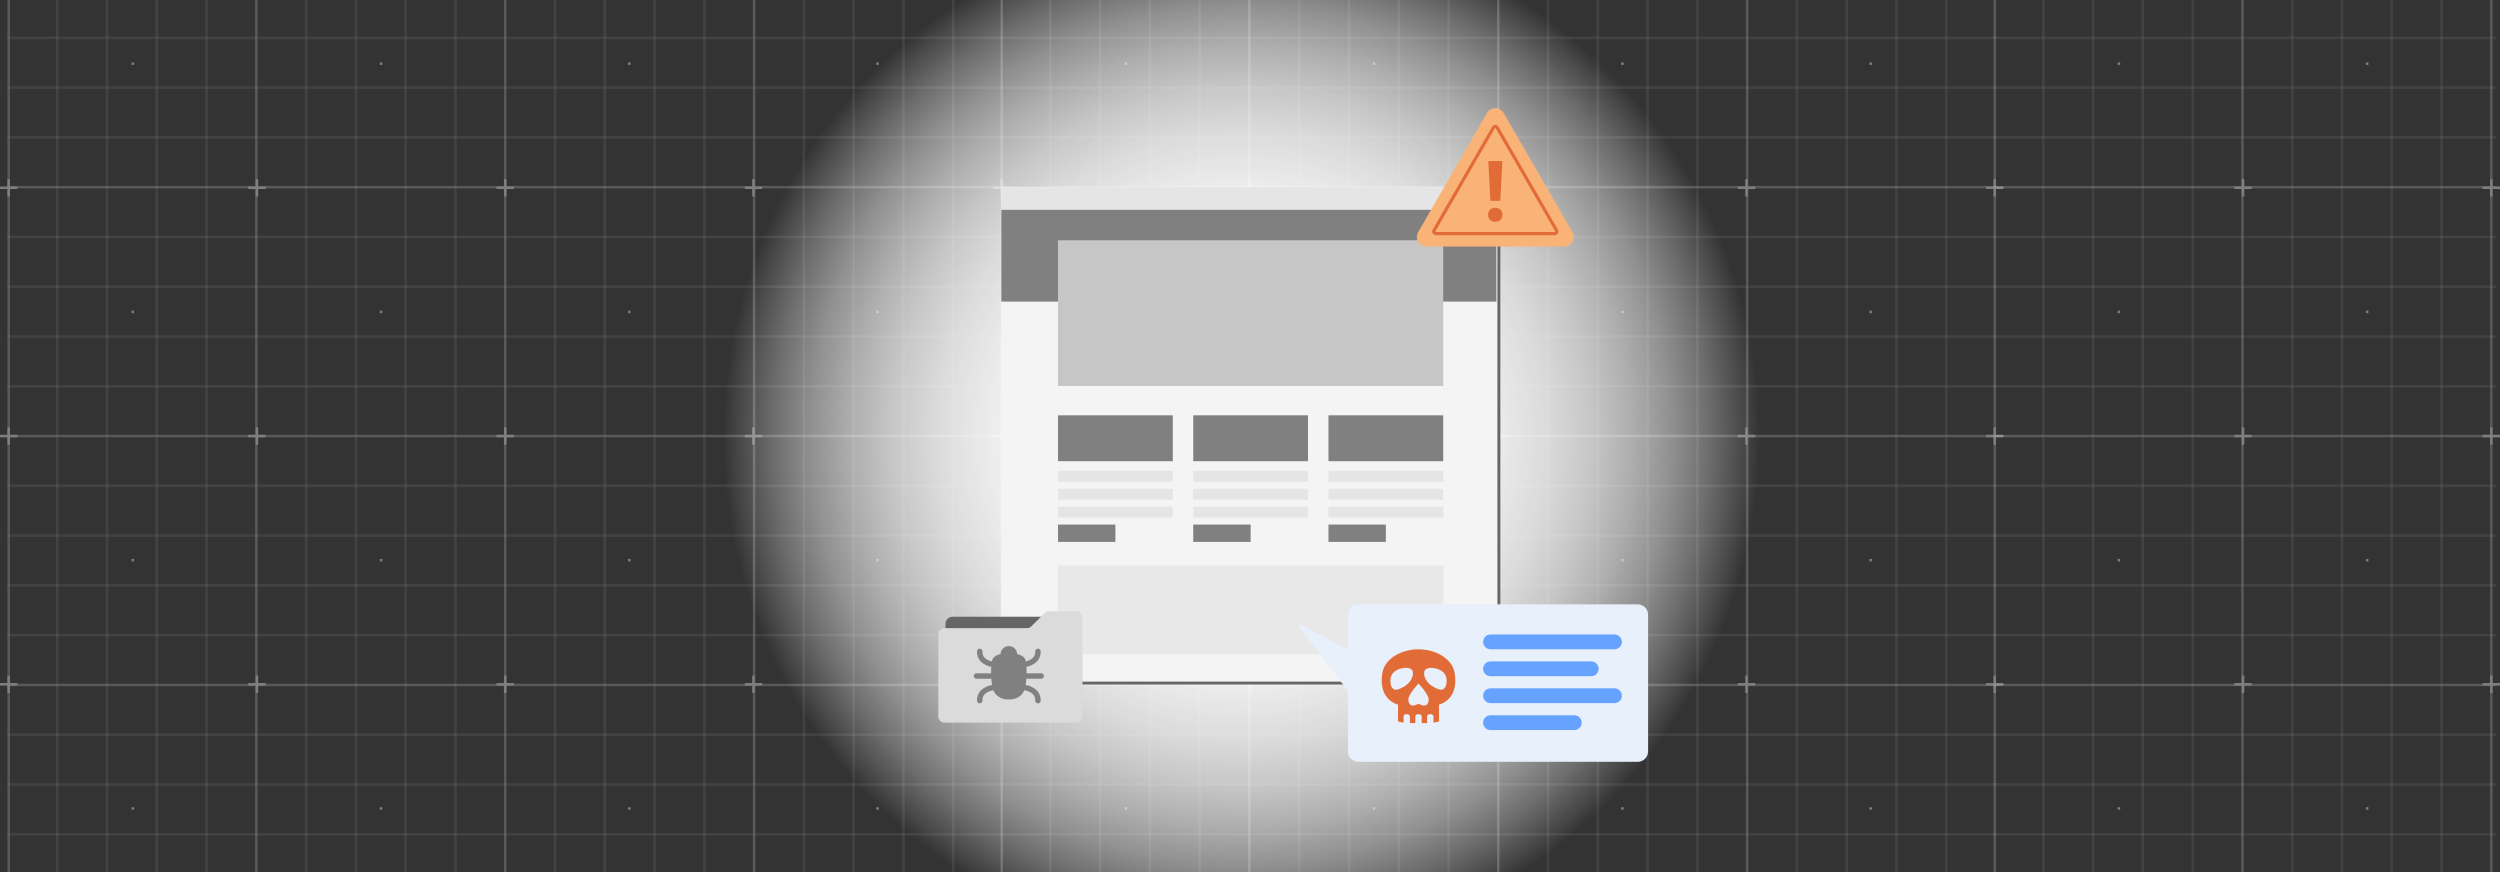 <svg id="Layer_1" data-name="Layer 1" xmlns="http://www.w3.org/2000/svg" xmlns:xlink="http://www.w3.org/1999/xlink" viewBox="0 0 860 300"><rect x="0" y="0" width="860" height="300" fill="#333333" stroke="none"/><defs><radialGradient id="radial-gradient" cx="427.011" cy="150.083" r="178.403" gradientUnits="userSpaceOnUse"><stop offset="0" stop-color="#fff"/><stop offset="0.24" stop-color="#fff" stop-opacity="0.991"/><stop offset="0.377" stop-color="#fff" stop-opacity="0.958"/><stop offset="0.488" stop-color="#fff" stop-opacity="0.904"/><stop offset="0.585" stop-color="#fff" stop-opacity="0.826"/><stop offset="0.673" stop-color="#fff" stop-opacity="0.725"/><stop offset="0.754" stop-color="#fff" stop-opacity="0.601"/><stop offset="0.831" stop-color="#fff" stop-opacity="0.454"/><stop offset="0.903" stop-color="#fff" stop-opacity="0.283"/><stop offset="0.97" stop-color="#fff" stop-opacity="0.095"/><stop offset="1" stop-color="#fff" stop-opacity="0"/></radialGradient></defs><g opacity="0.5"><rect x="2.562" y="-20.804" width="0.854" height="341.609" fill="#ccc" opacity="0.5"/><rect x="19.257" y="-21.231" width="0.856" height="342.463" fill="#ccc" opacity="0.2"/><rect x="36.38" y="-21.231" width="0.856" height="342.463" fill="#ccc" opacity="0.2"/><rect x="53.504" y="-21.231" width="0.856" height="342.463" fill="#ccc" opacity="0.2"/><rect x="70.626" y="-21.231" width="0.856" height="342.463" fill="#ccc" opacity="0.2"/><rect x="87.749" y="-21.231" width="0.857" height="342.463" fill="#ccc" opacity="0.5"/><rect x="104.873" y="-21.231" width="0.856" height="342.463" fill="#ccc" opacity="0.2"/><rect x="121.996" y="-21.231" width="0.856" height="342.463" fill="#ccc" opacity="0.2"/><rect x="139.119" y="-21.231" width="0.856" height="342.463" fill="#ccc" opacity="0.2"/><rect x="156.242" y="-21.231" width="0.856" height="342.463" fill="#ccc" opacity="0.2"/><rect x="173.365" y="-21.231" width="0.857" height="342.463" fill="#ccc" opacity="0.5"/><rect x="190.488" y="-21.231" width="0.856" height="342.463" fill="#ccc" opacity="0.2"/><rect x="207.612" y="-21.231" width="0.857" height="342.463" fill="#ccc" opacity="0.2"/><rect x="224.734" y="-21.231" width="0.857" height="342.463" fill="#ccc" opacity="0.2"/><rect x="241.858" y="-21.231" width="0.856" height="342.463" fill="#ccc" opacity="0.2"/><rect x="258.981" y="-21.231" width="0.856" height="342.463" fill="#ccc" opacity="0.5"/><rect x="276.104" y="-21.231" width="0.856" height="342.463" fill="#ccc" opacity="0.2"/><rect x="293.227" y="-21.231" width="0.857" height="342.463" fill="#ccc" opacity="0.2"/><rect x="310.35" y="-21.231" width="0.857" height="342.463" fill="#ccc" opacity="0.2"/><rect x="327.474" y="-21.231" width="0.856" height="342.463" fill="#ccc" opacity="0.2"/><rect x="344.171" y="-20.804" width="0.854" height="341.609" fill="#ccc" opacity="0.5"/><rect x="2.562" y="12.587" width="342.463" height="0.856" fill="#ccc" opacity="0.2"/><rect x="2.562" y="29.71" width="342.463" height="0.856" fill="#ccc" opacity="0.2"/><rect x="2.562" y="46.833" width="342.463" height="0.856" fill="#ccc" opacity="0.2"/><rect x="2.562" y="63.956" width="342.463" height="0.857" fill="#ccc" opacity="0.5"/><rect x="2.562" y="81.079" width="342.463" height="0.856" fill="#ccc" opacity="0.2"/><rect x="2.562" y="98.202" width="342.463" height="0.856" fill="#ccc" opacity="0.2"/><rect x="2.562" y="115.326" width="342.463" height="0.856" fill="#ccc" opacity="0.2"/><rect x="2.562" y="132.449" width="342.463" height="0.856" fill="#ccc" opacity="0.2"/><rect x="2.562" y="149.572" width="342.463" height="0.857" fill="#ccc" opacity="0.5"/><rect x="2.562" y="166.695" width="342.463" height="0.856" fill="#ccc" opacity="0.2"/><rect x="2.562" y="183.818" width="342.463" height="0.857" fill="#ccc" opacity="0.2"/><rect x="2.562" y="200.941" width="342.463" height="0.857" fill="#ccc" opacity="0.2"/><rect x="2.562" y="218.065" width="342.463" height="0.856" fill="#ccc" opacity="0.2"/><rect x="2.562" y="235.188" width="342.463" height="0.856" fill="#ccc" opacity="0.5"/><rect x="2.562" y="252.311" width="342.463" height="0.856" fill="#ccc" opacity="0.2"/><rect x="2.562" y="269.434" width="342.463" height="0.857" fill="#ccc" opacity="0.2"/><rect x="2.562" y="286.557" width="342.463" height="0.857" fill="#ccc" opacity="0.2"/><rect x="2.562" y="61.609" width="0.854" height="5.978" fill="#ccc"/><rect y="64.171" width="5.978" height="0.854" fill="#ccc"/><rect x="344.171" y="61.609" width="0.854" height="5.978" fill="#ccc"/><rect x="341.609" y="64.171" width="5.978" height="0.854" fill="#ccc"/><rect x="2.562" y="147.011" width="0.854" height="5.978" fill="#ccc"/><rect y="149.573" width="5.978" height="0.854" fill="#ccc"/><rect x="344.171" y="147.011" width="0.854" height="5.978" fill="#ccc"/><rect x="341.609" y="149.573" width="5.978" height="0.854" fill="#ccc"/><rect x="2.562" y="232.413" width="0.854" height="5.978" fill="#ccc"/><rect y="234.975" width="5.978" height="0.854" fill="#ccc"/><rect x="344.171" y="232.413" width="0.854" height="5.978" fill="#ccc"/><rect x="341.609" y="234.975" width="5.978" height="0.854" fill="#ccc"/><rect x="87.964" y="61.609" width="0.854" height="5.978" fill="#ccc"/><rect x="85.402" y="64.171" width="5.978" height="0.854" fill="#ccc"/><rect x="87.964" y="147.011" width="0.854" height="5.978" fill="#ccc"/><rect x="85.402" y="149.573" width="5.978" height="0.854" fill="#ccc"/><rect x="87.964" y="232.413" width="0.854" height="5.978" fill="#ccc"/><rect x="85.402" y="234.975" width="5.978" height="0.854" fill="#ccc"/><rect x="173.366" y="61.609" width="0.854" height="5.978" fill="#ccc"/><rect x="170.804" y="64.171" width="5.978" height="0.854" fill="#ccc"/><rect x="173.366" y="147.011" width="0.854" height="5.978" fill="#ccc"/><rect x="170.804" y="149.573" width="5.978" height="0.854" fill="#ccc"/><rect x="173.366" y="232.413" width="0.854" height="5.978" fill="#ccc"/><rect x="170.804" y="234.975" width="5.978" height="0.854" fill="#ccc"/><rect x="258.769" y="61.609" width="0.854" height="5.978" fill="#ccc"/><rect x="256.207" y="64.171" width="5.978" height="0.854" fill="#ccc"/><rect x="258.769" y="147.011" width="0.854" height="5.978" fill="#ccc"/><rect x="256.207" y="149.573" width="5.978" height="0.854" fill="#ccc"/><rect x="258.769" y="232.413" width="0.854" height="5.978" fill="#ccc"/><rect x="256.207" y="234.975" width="5.978" height="0.854" fill="#ccc"/><rect x="45.263" y="21.47" width="0.854" height="0.854" fill="#ccc"/><rect x="130.665" y="21.47" width="0.854" height="0.854" fill="#ccc"/><rect x="216.067" y="21.47" width="0.854" height="0.854" fill="#ccc"/><rect x="301.47" y="21.47" width="0.854" height="0.854" fill="#ccc"/><rect x="45.263" y="106.872" width="0.854" height="0.854" fill="#ccc"/><rect x="130.665" y="106.872" width="0.854" height="0.854" fill="#ccc"/><rect x="216.067" y="106.872" width="0.854" height="0.854" fill="#ccc"/><rect x="301.47" y="106.872" width="0.854" height="0.854" fill="#ccc"/><rect x="45.263" y="192.274" width="0.854" height="0.854" fill="#ccc"/><rect x="130.665" y="192.274" width="0.854" height="0.854" fill="#ccc"/><rect x="216.067" y="192.274" width="0.854" height="0.854" fill="#ccc"/><rect x="301.47" y="192.274" width="0.854" height="0.854" fill="#ccc"/><rect x="45.263" y="277.676" width="0.854" height="0.854" fill="#ccc"/><rect x="130.665" y="277.676" width="0.854" height="0.854" fill="#ccc"/><rect x="216.067" y="277.676" width="0.854" height="0.854" fill="#ccc"/><rect x="301.47" y="277.676" width="0.854" height="0.854" fill="#ccc"/></g><g opacity="0.5"><rect x="360.866" y="-21.231" width="0.856" height="342.463" fill="#ccc" opacity="0.2"/><rect x="377.989" y="-21.231" width="0.856" height="342.463" fill="#ccc" opacity="0.2"/><rect x="395.112" y="-21.231" width="0.856" height="342.463" fill="#ccc" opacity="0.2"/><rect x="412.235" y="-21.231" width="0.856" height="342.463" fill="#ccc" opacity="0.2"/><rect x="429.358" y="-21.231" width="0.857" height="342.463" fill="#ccc" opacity="0.5"/><rect x="446.482" y="-21.231" width="0.856" height="342.463" fill="#ccc" opacity="0.2"/><rect x="463.605" y="-21.231" width="0.856" height="342.463" fill="#ccc" opacity="0.2"/><rect x="480.728" y="-21.231" width="0.856" height="342.463" fill="#ccc" opacity="0.2"/><rect x="497.851" y="-21.231" width="0.856" height="342.463" fill="#ccc" opacity="0.2"/><rect x="514.974" y="-21.231" width="0.857" height="342.463" fill="#ccc" opacity="0.5"/><rect x="532.097" y="-21.231" width="0.856" height="342.463" fill="#ccc" opacity="0.2"/><rect x="549.22" y="-21.231" width="0.857" height="342.463" fill="#ccc" opacity="0.2"/><rect x="566.343" y="-21.231" width="0.857" height="342.463" fill="#ccc" opacity="0.2"/><rect x="583.467" y="-21.231" width="0.856" height="342.463" fill="#ccc" opacity="0.2"/><rect x="600.59" y="-21.231" width="0.856" height="342.463" fill="#ccc" opacity="0.5"/><rect x="617.713" y="-21.231" width="0.856" height="342.463" fill="#ccc" opacity="0.2"/><rect x="634.836" y="-21.231" width="0.857" height="342.463" fill="#ccc" opacity="0.2"/><rect x="651.959" y="-21.231" width="0.857" height="342.463" fill="#ccc" opacity="0.2"/><rect x="669.083" y="-21.231" width="0.856" height="342.463" fill="#ccc" opacity="0.2"/><rect x="685.779" y="-20.804" width="0.854" height="341.609" fill="#ccc" opacity="0.5"/><rect x="344.171" y="12.587" width="342.463" height="0.856" fill="#ccc" opacity="0.2"/><rect x="344.171" y="29.71" width="342.463" height="0.856" fill="#ccc" opacity="0.2"/><rect x="344.171" y="46.833" width="342.463" height="0.856" fill="#ccc" opacity="0.2"/><rect x="344.171" y="63.956" width="342.463" height="0.857" fill="#ccc" opacity="0.5"/><rect x="344.171" y="81.079" width="342.463" height="0.856" fill="#ccc" opacity="0.2"/><rect x="344.171" y="98.202" width="342.463" height="0.856" fill="#ccc" opacity="0.2"/><rect x="344.171" y="115.326" width="342.463" height="0.856" fill="#ccc" opacity="0.2"/><rect x="344.171" y="132.449" width="342.463" height="0.856" fill="#ccc" opacity="0.2"/><rect x="344.171" y="149.572" width="342.463" height="0.857" fill="#ccc" opacity="0.5"/><rect x="344.171" y="166.695" width="342.463" height="0.856" fill="#ccc" opacity="0.2"/><rect x="344.171" y="183.818" width="342.463" height="0.857" fill="#ccc" opacity="0.2"/><rect x="344.171" y="200.941" width="342.463" height="0.857" fill="#ccc" opacity="0.2"/><rect x="344.171" y="218.065" width="342.463" height="0.856" fill="#ccc" opacity="0.2"/><rect x="344.171" y="235.188" width="342.463" height="0.856" fill="#ccc" opacity="0.5"/><rect x="344.171" y="252.311" width="342.463" height="0.856" fill="#ccc" opacity="0.2"/><rect x="344.171" y="269.434" width="342.463" height="0.857" fill="#ccc" opacity="0.2"/><rect x="344.171" y="286.557" width="342.463" height="0.857" fill="#ccc" opacity="0.2"/><rect x="685.779" y="61.609" width="0.854" height="5.978" fill="#ccc"/><rect x="683.217" y="64.171" width="5.978" height="0.854" fill="#ccc"/><rect x="685.779" y="147.011" width="0.854" height="5.978" fill="#ccc"/><rect x="683.217" y="149.573" width="5.978" height="0.854" fill="#ccc"/><rect x="685.779" y="232.413" width="0.854" height="5.978" fill="#ccc"/><rect x="683.217" y="234.975" width="5.978" height="0.854" fill="#ccc"/><rect x="429.573" y="61.609" width="0.854" height="5.978" fill="#ccc"/><rect x="427.011" y="64.171" width="5.978" height="0.854" fill="#ccc"/><rect x="429.573" y="147.011" width="0.854" height="5.978" fill="#ccc"/><rect x="427.011" y="149.573" width="5.978" height="0.854" fill="#ccc"/><rect x="429.573" y="232.413" width="0.854" height="5.978" fill="#ccc"/><rect x="427.011" y="234.975" width="5.978" height="0.854" fill="#ccc"/><rect x="514.975" y="61.609" width="0.854" height="5.978" fill="#ccc"/><rect x="512.413" y="64.171" width="5.978" height="0.854" fill="#ccc"/><rect x="514.975" y="147.011" width="0.854" height="5.978" fill="#ccc"/><rect x="512.413" y="149.573" width="5.978" height="0.854" fill="#ccc"/><rect x="514.975" y="232.413" width="0.854" height="5.978" fill="#ccc"/><rect x="512.413" y="234.975" width="5.978" height="0.854" fill="#ccc"/><rect x="600.377" y="61.609" width="0.854" height="5.978" fill="#ccc"/><rect x="597.815" y="64.171" width="5.978" height="0.854" fill="#ccc"/><rect x="600.377" y="147.011" width="0.854" height="5.978" fill="#ccc"/><rect x="597.815" y="149.573" width="5.978" height="0.854" fill="#ccc"/><rect x="600.377" y="232.413" width="0.854" height="5.978" fill="#ccc"/><rect x="597.815" y="234.975" width="5.978" height="0.854" fill="#ccc"/><rect x="386.872" y="21.47" width="0.854" height="0.854" fill="#ccc"/><rect x="472.274" y="21.47" width="0.854" height="0.854" fill="#ccc"/><rect x="557.676" y="21.47" width="0.854" height="0.854" fill="#ccc"/><rect x="643.078" y="21.47" width="0.854" height="0.854" fill="#ccc"/><rect x="386.872" y="106.872" width="0.854" height="0.854" fill="#ccc"/><rect x="472.274" y="106.872" width="0.854" height="0.854" fill="#ccc"/><rect x="557.676" y="106.872" width="0.854" height="0.854" fill="#ccc"/><rect x="643.078" y="106.872" width="0.854" height="0.854" fill="#ccc"/><rect x="386.872" y="192.274" width="0.854" height="0.854" fill="#ccc"/><rect x="472.274" y="192.274" width="0.854" height="0.854" fill="#ccc"/><rect x="557.676" y="192.274" width="0.854" height="0.854" fill="#ccc"/><rect x="643.078" y="192.274" width="0.854" height="0.854" fill="#ccc"/><rect x="386.872" y="277.676" width="0.854" height="0.854" fill="#ccc"/><rect x="472.274" y="277.676" width="0.854" height="0.854" fill="#ccc"/><rect x="557.676" y="277.676" width="0.854" height="0.854" fill="#ccc"/><rect x="643.078" y="277.676" width="0.854" height="0.854" fill="#ccc"/></g><g opacity="0.5"><rect x="702.475" y="-21.231" width="0.856" height="342.463" fill="#ccc" opacity="0.2"/><rect x="719.598" y="-21.231" width="0.856" height="342.463" fill="#ccc" opacity="0.2"/><rect x="736.721" y="-21.231" width="0.856" height="342.463" fill="#ccc" opacity="0.2"/><rect x="753.844" y="-21.231" width="0.856" height="342.463" fill="#ccc" opacity="0.2"/><rect x="770.967" y="-21.231" width="0.857" height="342.463" fill="#ccc" opacity="0.5"/><rect x="788.09" y="-21.231" width="0.856" height="342.463" fill="#ccc" opacity="0.2"/><rect x="805.213" y="-21.231" width="0.856" height="342.463" fill="#ccc" opacity="0.2"/><rect x="822.337" y="-21.231" width="0.856" height="342.463" fill="#ccc" opacity="0.2"/><rect x="839.46" y="-21.231" width="0.856" height="342.463" fill="#ccc" opacity="0.2"/><rect x="856.583" y="-21.231" width="0.857" height="342.463" fill="#ccc" opacity="0.5"/><rect x="685.779" y="12.587" width="173.015" height="0.856" fill="#ccc" opacity="0.2"/><rect x="685.779" y="29.71" width="173.015" height="0.856" fill="#ccc" opacity="0.2"/><rect x="685.779" y="46.833" width="173.015" height="0.856" fill="#ccc" opacity="0.2"/><rect x="685.779" y="63.956" width="173.015" height="0.857" fill="#ccc" opacity="0.5"/><rect x="685.779" y="81.079" width="173.015" height="0.856" fill="#ccc" opacity="0.2"/><rect x="685.779" y="98.202" width="173.015" height="0.856" fill="#ccc" opacity="0.2"/><rect x="685.779" y="115.326" width="173.015" height="0.856" fill="#ccc" opacity="0.2"/><rect x="685.779" y="132.449" width="173.015" height="0.856" fill="#ccc" opacity="0.2"/><rect x="685.779" y="149.572" width="173.015" height="0.857" fill="#ccc" opacity="0.5"/><rect x="685.779" y="166.695" width="173.015" height="0.856" fill="#ccc" opacity="0.2"/><rect x="685.779" y="183.818" width="173.015" height="0.857" fill="#ccc" opacity="0.2"/><rect x="685.779" y="200.941" width="173.015" height="0.857" fill="#ccc" opacity="0.2"/><rect x="685.779" y="218.065" width="173.015" height="0.856" fill="#ccc" opacity="0.2"/><rect x="685.779" y="235.188" width="173.015" height="0.856" fill="#ccc" opacity="0.5"/><rect x="685.779" y="252.311" width="173.015" height="0.856" fill="#ccc" opacity="0.2"/><rect x="685.779" y="269.434" width="173.015" height="0.857" fill="#ccc" opacity="0.2"/><rect x="685.779" y="286.557" width="173.015" height="0.857" fill="#ccc" opacity="0.2"/><rect x="771.182" y="61.609" width="0.854" height="5.978" fill="#ccc"/><rect x="768.62" y="64.171" width="5.978" height="0.854" fill="#ccc"/><rect x="771.182" y="147.011" width="0.854" height="5.978" fill="#ccc"/><rect x="768.62" y="149.573" width="5.978" height="0.854" fill="#ccc"/><rect x="771.182" y="232.413" width="0.854" height="5.978" fill="#ccc"/><rect x="768.62" y="234.975" width="5.978" height="0.854" fill="#ccc"/><rect x="856.584" y="61.609" width="0.854" height="5.978" fill="#ccc"/><rect x="854.022" y="64.171" width="5.978" height="0.854" fill="#ccc"/><rect x="856.584" y="147.011" width="0.854" height="5.978" fill="#ccc"/><rect x="854.022" y="149.573" width="5.978" height="0.854" fill="#ccc"/><rect x="856.584" y="232.413" width="0.854" height="5.978" fill="#ccc"/><rect x="854.022" y="234.975" width="5.978" height="0.854" fill="#ccc"/><rect x="728.481" y="21.47" width="0.854" height="0.854" fill="#ccc"/><rect x="813.883" y="21.47" width="0.854" height="0.854" fill="#ccc"/><rect x="728.481" y="106.872" width="0.854" height="0.854" fill="#ccc"/><rect x="813.883" y="106.872" width="0.854" height="0.854" fill="#ccc"/><rect x="728.481" y="192.274" width="0.854" height="0.854" fill="#ccc"/><rect x="813.883" y="192.274" width="0.854" height="0.854" fill="#ccc"/><rect x="728.481" y="277.676" width="0.854" height="0.854" fill="#ccc"/><rect x="813.883" y="277.676" width="0.854" height="0.854" fill="#ccc"/></g><circle cx="427.011" cy="150.083" r="178.403" fill="url(#radial-gradient)"/><rect x="344.384" y="64.384" width="171.231" height="170.591" fill="#f4f4f4"/><rect x="344.456" y="64.384" width="170.305" height="7.789" fill="#e5e5e5"/><rect x="363.959" y="194.544" width="132.508" height="30.459" fill="#e8e8e8"/><rect x="363.959" y="161.98" width="39.474" height="3.751" fill="#e5e5e5"/><rect x="363.959" y="168.136" width="39.474" height="3.751" fill="#e5e5e5"/><rect x="363.959" y="174.293" width="39.474" height="3.751" fill="#e5e5e5"/><rect x="363.959" y="180.449" width="19.737" height="5.962" fill="gray"/><rect x="344.456" y="72.174" width="170.305" height="31.572" fill="gray"/><rect x="363.959" y="142.867" width="39.474" height="15.786" fill="gray"/><rect x="410.476" y="161.98" width="39.474" height="3.751" fill="#e5e5e5"/><rect x="410.476" y="168.136" width="39.474" height="3.751" fill="#e5e5e5"/><rect x="410.476" y="174.293" width="39.474" height="3.751" fill="#e5e5e5"/><rect x="410.476" y="180.449" width="19.737" height="5.962" fill="gray"/><rect x="410.476" y="142.867" width="39.474" height="15.786" fill="gray"/><rect x="456.994" y="161.98" width="39.474" height="3.751" fill="#e5e5e5"/><rect x="456.994" y="168.136" width="39.474" height="3.751" fill="#e5e5e5"/><rect x="456.994" y="174.293" width="39.474" height="3.751" fill="#e5e5e5"/><rect x="456.994" y="180.449" width="19.737" height="5.962" fill="gray"/><rect x="456.994" y="142.867" width="39.474" height="15.786" fill="gray"/><rect x="363.959" y="82.665" width="132.508" height="50.119" fill="#c6c6c6"/><polyline points="344.384 234.975 515.616 234.975 515.616 64.384" fill="none" stroke="#666" stroke-miterlimit="10"/><path d="M511.529,38.849l-23.677,41.01a3.296,3.296,0,0,0,2.854,4.944H538.06a3.296,3.296,0,0,0,2.854-4.944l-23.677-41.01A3.296,3.296,0,0,0,511.529,38.849Z" fill="#fab377"/><path d="M514.383,44.084a.178.178,0,0,1,.163.094l20.407,35.346a.189.189,0,0,1-.163.283H493.976a.189.189,0,0,1-.163-.283L514.22,44.179a.178.178,0,0,1,.163-.094Zm0-1.11a1.286,1.286,0,0,0-1.125.649L492.852,78.969a1.299,1.299,0,0,0,1.125,1.948H534.79a1.299,1.299,0,0,0,1.125-1.948L515.508,43.624a1.286,1.286,0,0,0-1.125-.649Z" fill="#e16c37"/><path d="M511.916,73.902a2.35,2.35,0,0,1,.631-1.78,2.559,2.559,0,0,1,1.836-.603,2.485,2.485,0,0,1,1.801.617,2.723,2.723,0,0,1-.007,3.511,2.44,2.44,0,0,1-1.794.638,2.514,2.514,0,0,1-1.822-.624A2.333,2.333,0,0,1,511.916,73.902Zm4.191-4.794h-3.421l-.715-13.696h4.851Z" fill="#e16c37"/><path d="M327.692,212.166h31.522a2.448,2.448,0,0,1,2.448,2.448v6.387a2.448,2.448,0,0,1-2.448,2.448h-31.522a2.448,2.448,0,0,1-2.448-2.448v-6.387A2.448,2.448,0,0,1,327.692,212.166Z" fill="#666"/><path d="M359.359,210.895l-4.553,4.553a2.144,2.144,0,0,1-1.516.628H324.931a2.144,2.144,0,0,0-2.144,2.144v28.22a2.144,2.144,0,0,0,2.144,2.144h45.312a2.144,2.144,0,0,0,2.144-2.144v-34.03a2.144,2.144,0,0,0-2.144-2.144h-9.368A2.144,2.144,0,0,0,359.359,210.895Z" fill="#dbdbdb"/><path d="M358.163,231.618h-5.02c.011-.862-.018-1.61-.063-2.236a6.982,6.982,0,0,0,3.565-1.778,4.756,4.756,0,0,0,1.34-3.534.93.93,0,1,0-1.861.03,2.922,2.922,0,0,1-.804,2.199,4.991,4.991,0,0,1-2.457,1.229c-.034-.191-.057-.297-.057-.297s-.137-1.575-2.913-2.241a2.851,2.851,0,0,0-5.697,0c-2.776.666-2.913,2.241-2.913,2.241s-.024.106-.057.297a4.99,4.99,0,0,1-2.457-1.229,2.921,2.921,0,0,1-.805-2.199.93.93,0,0,0-1.861-.03,4.756,4.756,0,0,0,1.34,3.534,6.982,6.982,0,0,0,3.565,1.778c-.045.626-.074,1.374-.063,2.236h-5.02a.93.93,0,1,0,0,1.861h5.103c.051.684.126,1.412.236,2.185a7.161,7.161,0,0,0-3.822,1.828,4.756,4.756,0,0,0-1.34,3.534.931.931,0,0,0,.93.915h.015a.931.931,0,0,0,.915-.945,2.921,2.921,0,0,1,.805-2.199,5.437,5.437,0,0,1,2.968-1.328c1.459,3.459,5.308,3.138,5.308,3.138s3.849.321,5.308-3.138a5.438,5.438,0,0,1,2.968,1.328,2.922,2.922,0,0,1,.804,2.199.931.931,0,0,0,.915.945h.015a.93.93,0,0,0,.93-.915,4.756,4.756,0,0,0-1.34-3.534,7.161,7.161,0,0,0-3.822-1.828c.11-.773.186-1.5.236-2.185h5.103a.93.93,0,0,0,0-1.861Z" fill="gray"/><path d="M463.705,211.454v11.934l-15.953-8.356a.502.502,0,0,0-.633.747l16.586,21.927v20.791a3.554,3.554,0,0,0,3.554,3.554h96.115a3.554,3.554,0,0,0,3.554-3.554V211.454a3.554,3.554,0,0,0-3.554-3.554H467.259A3.554,3.554,0,0,0,463.705,211.454Z" fill="#e8f0fc"/><path d="M480.923,242.381v5.79a9.5,9.5,0,0,0,1.898.413v-1.991a.89.89,0,0,1,.866-.912h.467a.89.89,0,0,1,.866.912v2.143c.698.013,1.343,0,1.85-.021v-2.121a.89.89,0,0,1,.866-.912H488.2a.89.89,0,0,1,.866.912v2.121c.507.021,1.151.035,1.849.021v-2.143a.89.89,0,0,1,.866-.912h.467a.89.89,0,0,1,.866.912v1.991a9.504,9.504,0,0,0,1.898-.413v-5.79s6.987-1.488,5.364-10.966c-.84-4.904-6.624-8.054-12.407-8.054s-11.567,3.15-12.407,8.054C473.935,240.893,480.923,242.381,480.923,242.381Zm9.176-11.716c.646-1.43,4.653-1.158,6.462.681s.775,4.7.775,4.7c-.775,1.567-1.809,1.635-4.394.136S489.453,232.095,490.099,230.665Zm1.325,10.319s-.081,3.014-3.457,1.073c-3.377,1.941-3.457-1.073-3.457-1.073-.485-1.686,3.457-5.835,3.457-5.835S491.908,239.298,491.424,240.984Zm-12.052-9.638c1.809-1.839,5.816-2.112,6.462-.681s-.259,4.019-2.843,5.517-3.619,1.43-4.394-.136C478.596,236.046,477.562,233.185,479.372,231.346Z" fill="#e16c37"/><path d="M555.378,223.341H512.736a2.538,2.538,0,0,1-2.538-2.538h0a2.538,2.538,0,0,1,2.538-2.538h42.643a2.538,2.538,0,0,1,2.538,2.538h0A2.538,2.538,0,0,1,555.378,223.341Z" fill="#66a2ff"/><path d="M547.383,232.606H512.736a2.538,2.538,0,0,1-2.538-2.538h0a2.538,2.538,0,0,1,2.538-2.538h34.647a2.538,2.538,0,0,1,2.538,2.538h0A2.538,2.538,0,0,1,547.383,232.606Z" fill="#66a2ff"/><path d="M555.378,241.871H512.736a2.538,2.538,0,0,1-2.538-2.538h0a2.538,2.538,0,0,1,2.538-2.538h42.643a2.538,2.538,0,0,1,2.538,2.538h0A2.538,2.538,0,0,1,555.378,241.871Z" fill="#66a2ff"/><path d="M541.545,251.136H512.736a2.538,2.538,0,0,1-2.538-2.538h0a2.538,2.538,0,0,1,2.538-2.538h28.809a2.538,2.538,0,0,1,2.538,2.538h0A2.538,2.538,0,0,1,541.545,251.136Z" fill="#66a2ff"/></svg>